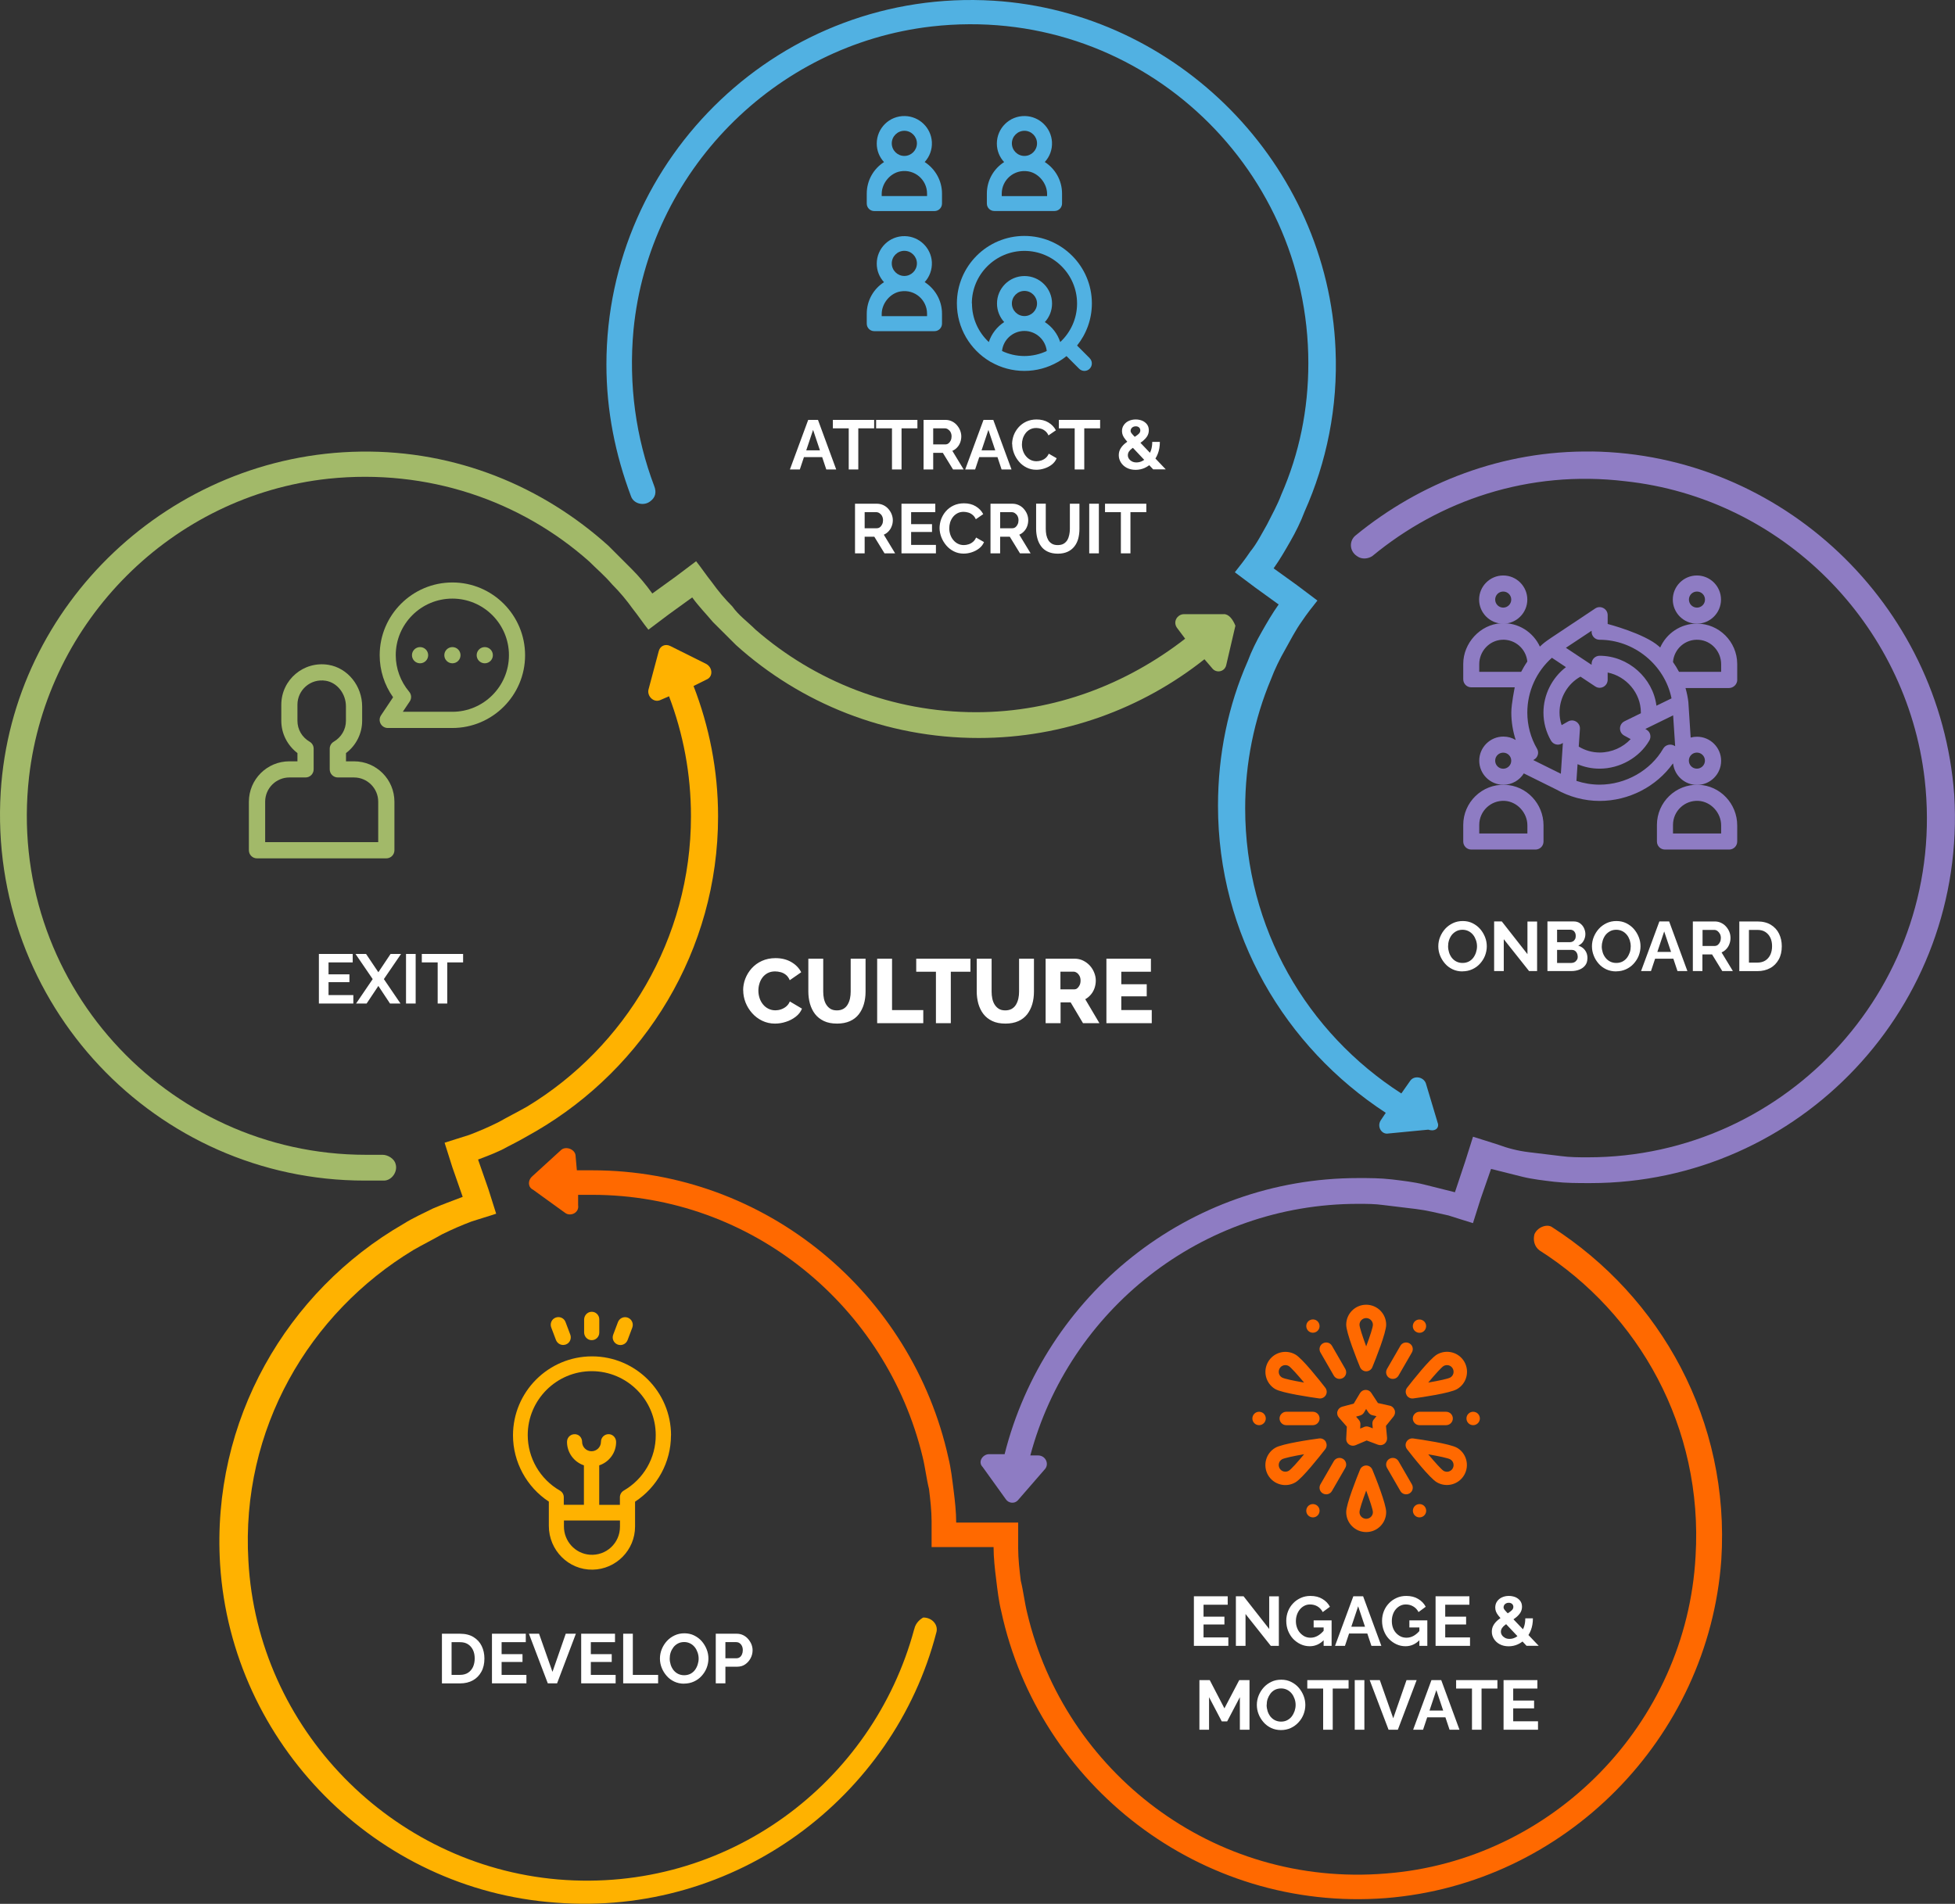 <?xml version="1.0" encoding="UTF-8"?> <svg xmlns="http://www.w3.org/2000/svg" id="Livello_2" data-name="Livello 2" viewBox="0 0 279.8 272.5"><rect x="0" y="0" width="279.8" height="272.5" fill="#333333" stroke="none"/><defs><style> .cls-1 { fill: #8e7cc3; } .cls-1, .cls-2, .cls-3, .cls-4, .cls-5 { fill-rule: evenodd; } .cls-2 { fill: #ffb200; } .cls-3 { fill: #51b1e2; } .cls-6 { fill: #fff; } .cls-4 { fill: #ff6900; } .cls-5 { fill: #a2b969; } .cls-7 { opacity: 0; } </style></defs><g id="Livello_1-2" data-name="Livello 1"><g><path class="cls-5" d="M175.16,87.91h-5.72c-.93,0-1.67,1.11-.93,2.03l1.11,1.48c-8.31,6.46-18.65,10.52-29.92,10.52-12,0-23.08-4.43-31.57-11.82-1.11-1.11-2.41-2.03-3.32-3.32-1.11-1.11-2.03-2.22-2.96-3.51-.74-.92-1.48-2.03-2.22-2.96l-2.95,2.22-3.32,2.4c-.93-1.29-1.85-2.4-2.96-3.51-1.11-1.11-2.22-2.22-3.32-3.32-9.42-8.49-21.79-13.67-35.46-13.48C24.48,65.01,1.76,86.43.1,113.39c-1.84,30.29,22.16,55.59,52.07,55.59h2.78c1.11,0,2.03-1.29,1.66-2.4-.19-.74-1.11-1.29-1.85-1.29h-2.4c-28.62,0-51.52-24.93-48.2-54.11,2.59-22.35,20.49-40.26,42.84-42.66,14.22-1.48,27.51,3.14,37.3,11.82,1.11,1.11,2.22,2.03,3.32,3.32,1.11,1.11,2.03,2.22,2.96,3.51.74.92,1.47,2.03,2.22,2.96l2.95-2.22,3.32-2.4c.93,1.29,2.03,2.4,2.95,3.51,1.11,1.11,2.22,2.22,3.33,3.32,9.23,8.31,21.42,13.29,34.71,13.29,12.19,0,23.45-4.24,32.32-11.27l1.11,1.29c.55.74,1.84.56,2.03-.55l1.29-5.54c-.37-.92-.93-1.66-1.66-1.66Z"></path><path class="cls-3" d="M205.72,160.57l-1.66-5.54c-.37-.92-1.66-1.11-2.21-.36l-1.29,1.84c-13.48-8.67-22.35-23.64-22.35-40.81,0-6.47,1.29-12.75,3.69-18.47.55-1.47,1.29-2.96,2.03-4.25.73-1.29,1.47-2.77,2.4-4.06.74-1.11,1.48-2.03,2.22-2.96l-2.95-2.22-3.32-2.39c.92-1.29,1.66-2.59,2.4-3.88.74-1.29,1.48-2.77,2.03-4.24,3.14-7.02,4.8-14.96,4.43-23.27C190.02,23.55,168.6,1.76,142.19.1c-30.29-1.85-55.4,22.35-55.4,52.08,0,6.64,1.29,12.92,3.51,18.83.37,1.11,1.85,1.47,2.77.74.74-.55.92-1.29.55-2.21-2.58-6.83-3.69-14.41-2.95-22.35,2.21-22.54,20.13-40.81,42.66-43.4,29.18-3.32,53.92,19.57,53.92,48.19,0,6.65-1.29,12.93-3.88,18.84-.55,1.47-1.29,2.77-2.03,4.25-.74,1.29-1.48,2.77-2.4,3.88-.74,1.11-1.48,2.03-2.21,2.96l2.95,2.21,3.32,2.4c-.92,1.29-1.66,2.58-2.4,3.88-.74,1.29-1.48,2.77-2.03,4.25-2.77,6.28-4.25,13.29-4.25,20.68,0,18.47,9.6,34.54,24.01,43.95l-.74,1.11c-.55.92.18,2.03,1.11,1.85l5.72-.55c1.11.36,1.66-.37,1.29-1.11Z"></path><path class="cls-1" d="M227.81,64.63c-12.74-.18-24.56,4.44-33.8,12.01-.92.74-.92,2.21.19,2.95.73.55,1.66.37,2.21,0,9.61-7.94,22.35-12.37,36.2-10.71,22.35,2.4,40.26,20.31,42.85,42.66,3.32,29.18-19.57,54.11-48.2,54.11-1.29,0-2.58,0-3.88-.18-1.66-.19-3.14-.37-4.62-.56-1.48-.18-2.96-.55-4.43-1.1-1.11-.37-2.4-.74-3.51-1.11l-1.11,3.51-1.48,4.44c-1.48-.37-2.96-.74-4.43-1.11-1.48-.37-3.14-.55-4.62-.73-1.67-.19-3.14-.19-4.8-.19-24.38,0-44.88,16.81-50.6,39.52h-2.22c-.92,0-1.66,1.11-.92,1.84l3.32,4.62c.37.56,1.29.74,1.84,0l3.69-4.25c.74-.74.19-2.03-.92-2.03h-1.11c5.53-20.68,24.37-36.01,46.91-36.01,1.29,0,2.4,0,3.69.18,1.66.19,3.14.37,4.62.56,1.48.18,2.96.55,4.62.92,1.11.37,2.4.74,3.51,1.1l1.11-3.51,1.48-4.25c1.48.37,2.96.74,4.43,1.11,1.48.37,3.14.55,4.62.73,1.67.19,3.32.19,5.17.19,29.92,0,53.92-25.3,52.07-55.59-2.03-27.33-24.74-48.76-51.89-49.13Z"></path><path class="cls-4" d="M219.59,176.76h0c-.18.74,0,1.66.74,2.21,14.22,9.05,23.45,25.3,22.34,43.77-1.29,24-20.49,43.58-44.32,45.42-24.75,2.03-45.98-14.59-51.34-37.3-.37-1.48-.55-3.14-.92-4.62-.18-1.48-.37-3.14-.37-4.62v-3.69h-8.87c0-1.48-.18-3.14-.37-4.62s-.37-3.14-.74-4.62c-5.17-23.45-26.03-41.18-50.96-41.18h-2.22l-.18-2.03c0-.92-1.3-1.48-2.03-.92l-4.25,3.88c-.56.55-.56,1.48.18,1.84l4.61,3.33c.74.55,2.03,0,1.85-1.11v-1.48h2.03c22.9,0,42.1,16.06,47.27,37.49.37,1.48.55,3.14.92,4.62.18,1.48.37,3.14.37,4.62v3.69h8.87c0,1.48.18,3.14.37,4.62.18,1.48.37,3.14.74,4.62,5.35,24.75,28.44,43.03,55.03,41,25.66-2.03,46.17-22.9,48.01-48.38,1.29-19.95-8.68-37.67-24.19-47.64-.74-.55-2.22,0-2.59,1.11Z"></path><path class="cls-2" d="M130.84,233.19c-5.91,21.97-26.78,37.85-50.97,35.82-23.82-2.03-43.03-21.6-44.32-45.61-1.11-18.83,8.68-35.46,23.64-44.5,1.29-.74,2.77-1.48,4.06-2.22,1.48-.73,2.77-1.29,4.25-1.85,1.11-.37,2.4-.73,3.51-1.11l-1.11-3.51-1.48-4.24c1.48-.56,2.95-1.11,4.25-1.85,1.48-.74,2.77-1.48,4.06-2.22,15.51-9.05,26.04-25.85,26.04-45.05,0-6.65-1.29-12.93-3.51-18.66l1.85-.92c.93-.37.93-1.66,0-2.22l-5.17-2.58c-.74-.37-1.48,0-1.66.73l-1.48,5.54c-.18.92.74,1.85,1.66,1.48l1.29-.56c2.03,5.36,3.14,11.08,3.14,17.18,0,17.54-9.42,33.05-23.45,41.55-1.29.73-2.77,1.48-4.06,2.21-1.48.74-2.77,1.29-4.24,1.85-1.11.37-2.4.74-3.51,1.11l1.11,3.51,1.48,4.24c-1.48.56-2.96,1.11-4.25,1.66-1.48.74-2.77,1.3-4.25,2.22-16.62,9.6-27.51,28.07-26.22,48.76,1.66,25.66,22.34,46.53,48.02,48.38,25.85,2.03,48.38-15.14,54.47-38.6.37-1.11-.55-2.21-1.85-2.21-.37.19-1.1.73-1.29,1.66Z"></path><rect class="cls-7" x="93.06" y="111.62" width="87.92" height="46.06"></rect><path class="cls-6" d="M106.36,141.74c0-.56.1-1.12.31-1.66.21-.54.51-1.03.91-1.48.4-.44.88-.8,1.46-1.06.57-.26,1.22-.4,1.95-.4.87,0,1.62.19,2.26.56.64.37,1.11.86,1.42,1.46l-1.64,1.14c-.14-.33-.32-.58-.55-.77-.23-.18-.48-.31-.75-.38-.27-.07-.54-.11-.79-.11-.41,0-.76.08-1.07.24-.3.16-.55.37-.75.64-.2.27-.35.57-.44.9-.1.33-.14.66-.14.99,0,.36.06.71.17,1.05.11.34.28.64.49.9.21.26.47.47.77.62.3.15.64.23,1,.23.26,0,.52-.04.79-.13.27-.09.52-.22.75-.41.23-.19.41-.43.53-.73l1.74,1.03c-.18.45-.48.84-.9,1.16-.42.32-.89.57-1.41.73-.52.17-1.04.25-1.55.25-.67,0-1.28-.14-1.84-.41-.56-.27-1.04-.64-1.44-1.09-.4-.45-.72-.97-.94-1.53-.22-.57-.33-1.15-.33-1.74ZM119.8,146.51c-.74,0-1.37-.12-1.89-.37-.52-.25-.94-.58-1.27-1.01-.33-.43-.56-.92-.72-1.47-.15-.55-.23-1.13-.23-1.73v-4.71h2.13v4.71c0,.35.03.68.1,1.01.07.32.18.61.34.86.16.25.36.45.6.6.25.15.55.22.92.22s.68-.08.94-.23c.25-.15.45-.35.6-.61.15-.26.26-.54.33-.86.07-.32.1-.65.1-.99v-4.71h2.13v4.71c0,.64-.08,1.24-.24,1.79-.16.55-.41,1.04-.73,1.46-.33.42-.75.75-1.27.98-.52.23-1.13.35-1.85.35ZM125.54,146.45v-9.23h2.13v7.36h4.47v1.87h-6.6ZM138.89,139.09h-2.81v7.36h-2.13v-7.36h-2.82v-1.87h7.76v1.87ZM143.9,146.51c-.74,0-1.37-.12-1.89-.37-.52-.25-.94-.58-1.27-1.01-.33-.43-.56-.92-.72-1.47-.15-.55-.23-1.13-.23-1.73v-4.71h2.13v4.71c0,.35.03.68.1,1.01.07.32.18.61.34.86.16.25.36.45.6.6.25.15.55.22.92.22s.68-.08.94-.23c.25-.15.45-.35.6-.61.15-.26.26-.54.33-.86.07-.32.1-.65.1-.99v-4.71h2.13v4.71c0,.64-.08,1.24-.24,1.79-.16.55-.41,1.04-.73,1.46-.33.42-.75.75-1.27.98-.52.23-1.13.35-1.85.35ZM149.65,146.45v-9.23h4.16c.43,0,.83.09,1.2.27.37.18.69.42.96.71.27.3.48.63.63,1.01.15.37.23.75.23,1.13s-.06.74-.18,1.09c-.12.34-.29.65-.52.92-.23.27-.49.5-.81.67l2.03,3.43h-2.35l-1.77-2.98h-1.44v2.98h-2.13ZM151.78,141.61h1.95c.17,0,.33-.05.46-.16.13-.11.24-.26.33-.45.09-.19.13-.41.13-.66s-.05-.47-.15-.66c-.1-.19-.22-.33-.37-.44-.15-.1-.3-.16-.47-.16h-1.89v2.52ZM164.84,144.58v1.87h-6.49v-9.23h6.37v1.87h-4.24v1.79h3.64v1.73h-3.64v1.96h4.36Z"></path><rect class="cls-7" x="106.15" y="55.35" width="67.51" height="26.86"></rect><path class="cls-6" d="M115.67,60.1h1.4l2.61,7.1h-1.42l-.59-1.77h-2.61l-.59,1.77h-1.42l2.62-7.1ZM117.35,64.46l-.98-2.93-.98,2.93h1.96ZM125.11,61.31h-2.27v5.89h-1.37v-5.89h-2.27v-1.21h5.91v1.21ZM131.3,61.31h-2.27v5.89h-1.37v-5.89h-2.27v-1.21h5.91v1.21ZM132.18,67.2v-7.1h3.14c.33,0,.63.07.9.2.28.13.52.31.72.54.2.23.36.48.47.76.11.28.17.57.17.86s-.05.59-.15.86c-.1.28-.25.52-.45.73-.19.21-.42.37-.68.48l1.62,2.67h-1.52l-1.46-2.38h-1.38v2.38h-1.38ZM133.56,63.61h1.73c.17,0,.33-.05.46-.15.13-.1.24-.24.32-.42.08-.17.12-.37.12-.58,0-.23-.05-.42-.14-.6-.09-.17-.21-.3-.36-.4-.14-.1-.3-.15-.46-.15h-1.67v2.3ZM140.76,60.1h1.4l2.61,7.1h-1.42l-.59-1.77h-2.61l-.59,1.77h-1.42l2.62-7.1ZM142.44,64.46l-.98-2.93-.98,2.93h1.96ZM144.85,63.59c0-.43.08-.86.23-1.28.16-.42.39-.8.69-1.14.3-.34.67-.62,1.1-.82.43-.2.93-.31,1.48-.31.65,0,1.22.14,1.7.43.48.29.83.66,1.07,1.12l-1.06.73c-.12-.27-.28-.48-.47-.63-.19-.16-.4-.27-.62-.33-.22-.06-.44-.1-.65-.1-.35,0-.65.07-.91.21-.26.14-.47.32-.64.55-.17.23-.3.48-.39.76-.08.28-.12.56-.12.84,0,.31.05.61.15.91.1.29.24.55.43.77.18.22.4.4.66.53.26.13.54.19.85.19.22,0,.44-.04.67-.11.23-.07.44-.19.63-.35.19-.16.34-.37.45-.62l1.13.65c-.14.35-.37.65-.68.9-.32.25-.67.43-1.07.56-.39.13-.78.19-1.17.19-.51,0-.97-.11-1.39-.32-.42-.21-.78-.49-1.08-.84-.3-.35-.54-.74-.71-1.18-.17-.44-.26-.88-.26-1.32ZM157.45,61.31h-2.27v5.89h-1.37v-5.89h-2.27v-1.21h5.91v1.21ZM165.06,67.2l-3.34-3.55c-.28-.3-.5-.55-.67-.77-.17-.21-.29-.41-.36-.59-.07-.18-.11-.37-.11-.57,0-.34.08-.63.26-.88.17-.25.4-.45.7-.59.3-.14.63-.21,1-.21.33,0,.64.06.92.17.28.12.51.29.69.52.18.23.27.52.27.86,0,.31-.08.59-.23.84-.16.25-.37.48-.62.69-.26.21-.55.41-.88.61-.24.15-.46.3-.65.44-.2.14-.35.3-.46.46s-.16.34-.16.53.05.35.16.51c.11.16.25.28.44.38.19.1.4.14.64.14.29,0,.57-.07.84-.21.27-.14.51-.34.72-.6.21-.26.38-.57.51-.92.12-.36.18-.76.18-1.21h1.09c0,.63-.1,1.2-.29,1.69-.19.49-.45.91-.78,1.25-.33.34-.7.6-1.11.79-.41.18-.84.27-1.29.27-.49,0-.91-.1-1.27-.29-.36-.19-.64-.45-.84-.77-.2-.32-.3-.66-.3-1.03s.09-.69.26-.97c.17-.28.39-.52.66-.74.27-.21.53-.4.8-.57.29-.18.54-.34.74-.47.2-.13.35-.26.46-.38.11-.13.16-.27.16-.42,0-.18-.06-.32-.18-.43-.12-.11-.28-.16-.47-.16-.15,0-.28.03-.39.09-.11.06-.2.14-.26.24s-.09.21-.09.33c0,.09.03.18.09.27.06.09.16.21.3.36.14.15.34.36.59.62l4.05,4.25h-1.76Z"></path><path class="cls-6" d="M122.37,79.2v-7.1h3.14c.33,0,.63.07.91.2.28.13.52.31.72.54.2.23.36.48.47.76.11.28.17.57.17.86s-.05.59-.16.86c-.1.28-.25.52-.45.73-.19.21-.42.37-.68.48l1.62,2.67h-1.52l-1.46-2.38h-1.38v2.38h-1.38ZM123.75,75.61h1.73c.17,0,.33-.05.46-.15.13-.1.24-.24.32-.42.08-.17.12-.37.12-.58,0-.23-.05-.42-.14-.6-.09-.17-.21-.3-.36-.4-.14-.1-.3-.15-.46-.15h-1.67v2.3ZM133.95,77.99v1.21h-4.93v-7.1h4.84v1.21h-3.46v1.71h2.99v1.12h-2.99v1.85h3.55ZM134.47,75.59c0-.43.08-.86.23-1.28.16-.42.38-.8.68-1.14.3-.34.67-.62,1.1-.82.43-.2.93-.31,1.48-.31.65,0,1.22.14,1.69.43.48.29.83.66,1.07,1.12l-1.06.73c-.12-.27-.28-.48-.47-.63-.19-.16-.4-.27-.62-.33-.22-.06-.44-.1-.65-.1-.35,0-.65.07-.9.21-.26.14-.47.32-.65.55-.17.23-.3.48-.39.76-.08.28-.12.56-.12.84,0,.31.05.61.15.91.1.29.24.55.43.77.18.22.4.4.66.53.26.13.54.19.85.19.22,0,.44-.04.67-.11.23-.07.44-.19.63-.35.19-.16.34-.37.45-.62l1.13.65c-.14.35-.37.65-.69.9-.32.25-.67.43-1.06.56-.39.13-.78.19-1.17.19-.51,0-.97-.11-1.39-.32-.42-.21-.78-.49-1.08-.84-.3-.35-.54-.74-.71-1.18-.17-.44-.26-.88-.26-1.32ZM141.76,79.2v-7.1h3.14c.33,0,.63.07.91.2.28.13.52.31.72.54.2.23.36.48.47.76.11.28.16.57.16.86s-.05.59-.15.86c-.1.28-.25.52-.45.73-.19.21-.42.37-.68.48l1.62,2.67h-1.52l-1.46-2.38h-1.38v2.38h-1.38ZM143.14,75.61h1.73c.17,0,.33-.05.46-.15.13-.1.24-.24.32-.42.08-.17.12-.37.12-.58,0-.23-.05-.42-.14-.6-.09-.17-.21-.3-.36-.4-.14-.1-.3-.15-.46-.15h-1.67v2.3ZM151.4,79.25c-.57,0-1.05-.1-1.45-.29-.4-.19-.72-.45-.96-.79-.24-.33-.42-.71-.53-1.14-.11-.42-.17-.86-.17-1.32v-3.62h1.38v3.62c0,.29.03.58.08.85.06.28.15.52.28.75.13.22.31.39.53.52.22.13.49.19.82.19s.61-.06.84-.19c.22-.13.4-.31.53-.52.13-.22.22-.47.28-.75.06-.28.09-.56.09-.84v-3.62h1.37v3.62c0,.49-.06.94-.17,1.37-.12.43-.3.8-.55,1.12-.25.32-.57.58-.96.76-.39.18-.86.28-1.41.28ZM155.89,79.2v-7.1h1.38v7.1h-1.38ZM164.06,73.31h-2.27v5.89h-1.37v-5.89h-2.27v-1.21h5.91v1.21Z"></path><rect class="cls-7" x="198.61" y="128.64" width="62.65" height="13.13"></rect><path class="cls-6" d="M209.31,139.04c-.52,0-.99-.1-1.41-.3-.42-.2-.79-.47-1.09-.82-.3-.34-.54-.73-.71-1.16-.17-.43-.25-.87-.25-1.32s.09-.93.27-1.36c.18-.43.42-.81.73-1.15.31-.34.68-.6,1.1-.8.42-.2.89-.3,1.4-.3s.98.1,1.4.31c.42.21.78.48,1.09.83.3.35.53.73.7,1.16.17.43.25.87.25,1.32s-.09.91-.26,1.35c-.17.43-.42.81-.73,1.15-.31.34-.68.6-1.1.79-.42.19-.89.29-1.39.29ZM207.25,135.44c0,.31.05.6.14.89.09.29.23.54.4.77.18.22.39.4.65.53.26.13.55.2.88.2s.63-.07.89-.2c.26-.14.48-.32.65-.55.17-.23.3-.49.39-.77.09-.28.14-.57.14-.85,0-.31-.05-.6-.15-.89-.1-.28-.23-.54-.41-.76-.18-.22-.39-.4-.65-.53-.26-.13-.54-.2-.86-.2-.34,0-.64.07-.9.21-.26.14-.47.32-.65.54-.17.23-.3.48-.39.76-.09.28-.13.57-.13.86ZM215.22,134.43v4.56h-1.38v-7.1h1.1l3.67,4.68v-4.67h1.38v7.09h-1.15l-3.62-4.56ZM227.19,137.16c0,.4-.1.74-.31,1.01-.21.27-.48.47-.83.61-.35.14-.73.21-1.15.21h-3.43v-7.1h3.8c.33,0,.62.09.87.27.24.18.43.4.56.68.13.28.2.57.2.86,0,.34-.09.66-.26.97-.17.31-.43.53-.76.68.41.12.73.34.96.65.24.31.36.7.36,1.16ZM222.85,133.07v1.79h1.84c.15,0,.29-.04.42-.11.13-.07.23-.18.3-.31.08-.13.11-.29.11-.48s-.03-.34-.1-.47c-.07-.13-.16-.24-.28-.31-.12-.07-.25-.11-.39-.11h-1.9ZM225.8,136.9c0-.18-.04-.34-.11-.48-.07-.14-.17-.26-.3-.34-.12-.08-.27-.12-.42-.12h-2.12v1.87h2.05c.17,0,.32-.04.46-.12.14-.08.24-.2.33-.33s.12-.29.12-.46ZM231.3,139.04c-.52,0-.99-.1-1.42-.3-.42-.2-.79-.47-1.09-.82-.3-.34-.54-.73-.7-1.16-.17-.43-.25-.87-.25-1.32s.09-.93.27-1.36c.18-.43.42-.81.73-1.15.31-.34.68-.6,1.1-.8.42-.2.89-.3,1.4-.3s.98.1,1.41.31c.42.21.78.48,1.09.83.3.35.53.73.7,1.16.17.43.25.87.25,1.32s-.09.91-.26,1.35c-.17.43-.42.81-.73,1.15-.31.34-.68.6-1.1.79-.42.19-.88.29-1.38.29ZM229.24,135.44c0,.31.05.6.14.89.09.29.23.54.41.77.18.22.39.4.65.53.26.13.55.2.88.2s.63-.07.89-.2c.26-.14.48-.32.65-.55.17-.23.3-.49.4-.77.09-.28.13-.57.13-.85,0-.31-.05-.6-.14-.89-.1-.28-.23-.54-.41-.76-.18-.22-.39-.4-.65-.53-.26-.13-.55-.2-.87-.2-.34,0-.64.07-.89.21-.26.14-.47.32-.65.54-.17.23-.3.48-.39.76-.09.28-.14.57-.14.86ZM237.49,131.89h1.4l2.61,7.1h-1.42l-.59-1.77h-2.61l-.59,1.77h-1.42l2.62-7.1ZM239.16,136.25l-.98-2.93-.98,2.93h1.96ZM242.28,138.99v-7.1h3.14c.33,0,.63.07.9.2.28.13.52.31.72.54.2.23.36.48.47.76.11.28.16.57.16.86s-.05.59-.16.87c-.1.28-.25.52-.44.72-.19.21-.42.37-.68.48l1.62,2.67h-1.52l-1.46-2.38h-1.38v2.38h-1.38ZM243.66,135.4h1.73c.17,0,.33-.05.46-.15.13-.1.24-.24.32-.42.08-.17.12-.37.12-.58,0-.23-.05-.42-.14-.59-.09-.17-.21-.3-.35-.41-.14-.1-.3-.15-.46-.15h-1.67v2.3ZM248.93,138.99v-7.1h2.58c.77,0,1.42.16,1.94.48.52.32.91.74,1.17,1.28.26.54.39,1.13.39,1.79,0,.72-.14,1.35-.43,1.88-.29.53-.69.95-1.22,1.24-.52.29-1.14.44-1.85.44h-2.58ZM253.62,135.43c0-.46-.08-.86-.25-1.22-.17-.35-.41-.62-.72-.82-.31-.2-.69-.29-1.14-.29h-1.2v4.68h1.2c.45,0,.84-.1,1.15-.3.31-.2.55-.48.72-.84.16-.36.24-.76.24-1.21Z"></path><rect class="cls-7" x="158.79" y="223.73" width="72.78" height="26.86"></rect><path class="cls-6" d="M175.8,234.37v1.21h-4.93v-7.1h4.84v1.21h-3.46v1.71h2.99v1.12h-2.99v1.85h3.55ZM178.26,231.02v4.56h-1.38v-7.1h1.1l3.67,4.68v-4.67h1.38v7.09h-1.15l-3.62-4.56ZM189.54,234.67c-.59.64-1.29.96-2.08.96-.46,0-.89-.09-1.3-.28-.41-.19-.77-.45-1.08-.77-.31-.33-.55-.71-.73-1.16-.17-.44-.26-.92-.26-1.43,0-.49.09-.95.26-1.38.17-.43.42-.81.73-1.13.31-.33.68-.58,1.1-.77.42-.19.88-.28,1.37-.28.67,0,1.24.14,1.71.43.48.28.84.66,1.08,1.12l-1.03.76c-.18-.35-.43-.62-.75-.81-.32-.19-.68-.28-1.06-.28-.3,0-.57.06-.82.19-.25.13-.46.3-.64.52-.18.22-.32.47-.42.76-.1.29-.15.59-.15.91,0,.34.05.65.16.94.1.29.25.54.44.75.19.21.41.38.66.51.25.12.53.18.84.18.36,0,.7-.09,1.03-.28.33-.19.64-.46.93-.82v1.36h0ZM189.44,232.94h-1.43v-1.01h2.57v3.65h-1.14v-2.64ZM193.69,228.48h1.4l2.61,7.1h-1.42l-.59-1.77h-2.61l-.59,1.77h-1.42l2.62-7.1ZM195.36,232.84l-.98-2.93-.98,2.93h1.96ZM203.24,234.67c-.59.64-1.29.96-2.08.96-.46,0-.89-.09-1.3-.28-.41-.19-.77-.45-1.08-.77-.31-.33-.55-.71-.72-1.16-.17-.44-.26-.92-.26-1.43,0-.49.09-.95.26-1.38.17-.43.42-.81.73-1.13.31-.33.68-.58,1.1-.77.42-.19.88-.28,1.37-.28.67,0,1.24.14,1.71.43.48.28.84.66,1.08,1.12l-1.03.76c-.18-.35-.43-.62-.76-.81-.32-.19-.67-.28-1.05-.28-.3,0-.57.06-.82.19-.25.13-.46.3-.64.52-.18.22-.32.47-.41.76-.1.29-.14.59-.14.91,0,.34.05.65.15.94.1.29.25.54.44.75.19.21.41.38.67.51.25.12.53.18.84.18.36,0,.71-.09,1.04-.28.33-.19.64-.46.92-.82v1.36h0ZM203.14,232.94h-1.43v-1.01h2.57v3.65h-1.14v-2.64ZM210.39,234.37v1.21h-4.93v-7.1h4.84v1.21h-3.46v1.71h2.99v1.12h-2.99v1.85h3.55ZM218.49,235.58l-3.34-3.54c-.28-.3-.51-.55-.68-.77-.17-.21-.29-.41-.36-.59-.07-.18-.11-.37-.11-.57,0-.34.08-.63.25-.88.17-.25.4-.45.7-.59.3-.14.63-.21.99-.21.33,0,.64.06.93.17.28.12.51.29.69.52.18.23.27.52.27.86,0,.31-.08.59-.23.84-.16.25-.37.48-.63.69-.26.21-.55.41-.88.61-.24.15-.46.3-.65.44-.2.14-.35.3-.46.46-.11.16-.17.34-.17.53s.05.35.16.51c.11.16.26.28.44.38.19.1.4.14.64.14.29,0,.57-.07.84-.21.27-.14.51-.34.72-.6.21-.26.38-.57.51-.92.12-.36.18-.76.18-1.21h1.09c0,.63-.1,1.2-.29,1.69-.19.49-.45.91-.78,1.25-.33.34-.7.61-1.11.79-.41.18-.84.27-1.29.27-.49,0-.91-.1-1.27-.29-.36-.19-.64-.45-.84-.77-.2-.32-.3-.66-.3-1.03s.09-.69.26-.97c.17-.28.39-.52.66-.74.27-.21.53-.4.8-.57.29-.18.54-.34.74-.47.2-.13.35-.26.46-.38.11-.13.16-.27.16-.42,0-.18-.06-.32-.19-.43-.12-.11-.28-.16-.47-.16-.15,0-.28.03-.39.09-.11.06-.2.14-.26.24-.06.1-.09.21-.09.33,0,.09.03.18.09.27.06.09.16.21.3.36.14.15.34.35.59.62l4.05,4.25h-1.76Z"></path><path class="cls-6" d="M177.45,247.58v-4.66l-1.82,3.47h-.77l-1.82-3.47v4.66h-1.38v-7.1h1.48l2.1,4.04,2.12-4.04h1.47v7.1h-1.38ZM183.34,247.63c-.52,0-.99-.1-1.41-.3-.42-.2-.79-.47-1.09-.82-.3-.34-.54-.73-.71-1.16-.17-.43-.25-.87-.25-1.33s.09-.92.27-1.36c.18-.43.42-.81.73-1.15.31-.34.68-.6,1.1-.8.42-.2.89-.29,1.4-.29s.98.1,1.4.31c.42.21.79.48,1.09.83.3.35.53.73.7,1.16.17.43.25.87.25,1.32s-.09.92-.26,1.35c-.17.43-.41.81-.73,1.15-.31.34-.68.6-1.1.8-.42.19-.89.29-1.39.29ZM181.28,244.03c0,.31.05.6.14.89.09.29.23.54.4.77.18.22.39.4.65.53.26.13.55.2.88.2s.63-.07.89-.21c.26-.14.48-.32.65-.55.17-.23.3-.49.4-.77.09-.28.14-.57.14-.85,0-.31-.05-.6-.15-.88-.1-.28-.23-.54-.41-.76-.18-.22-.39-.4-.65-.53-.26-.13-.54-.2-.86-.2-.34,0-.64.07-.9.2-.26.14-.47.32-.64.55-.17.23-.3.48-.4.76-.09.28-.13.57-.13.86ZM193.01,241.69h-2.27v5.89h-1.37v-5.89h-2.27v-1.21h5.91v1.21ZM193.89,247.58v-7.1h1.38v7.1h-1.38ZM197.48,240.48l1.92,5.46,1.9-5.46h1.45l-2.69,7.1h-1.33l-2.7-7.1h1.45ZM204.87,240.48h1.4l2.61,7.1h-1.42l-.59-1.77h-2.61l-.59,1.77h-1.42l2.62-7.1ZM206.55,244.84l-.98-2.93-.98,2.93h1.96ZM214.31,241.69h-2.27v5.89h-1.37v-5.89h-2.27v-1.21h5.91v1.21ZM220.12,246.37v1.21h-4.93v-7.1h4.84v1.21h-3.46v1.71h2.99v1.12h-2.99v1.85h3.55Z"></path><rect class="cls-7" x="55.36" y="230.59" width="58.7" height="13.13"></rect><path class="cls-6" d="M63.25,240.94v-7.1h2.58c.77,0,1.42.16,1.94.48.52.32.91.74,1.17,1.28.26.54.39,1.13.39,1.79,0,.72-.14,1.35-.43,1.88-.29.53-.69.95-1.21,1.24-.52.29-1.14.44-1.86.44h-2.58ZM67.94,237.38c0-.46-.08-.86-.25-1.22-.17-.35-.41-.62-.72-.82-.31-.2-.69-.29-1.14-.29h-1.2v4.68h1.2c.45,0,.84-.1,1.15-.3.31-.2.55-.48.72-.84.16-.36.24-.76.24-1.21ZM75.34,239.73v1.21h-4.93v-7.1h4.84v1.21h-3.46v1.71h2.99v1.12h-2.99v1.85h3.55ZM77.15,233.84l1.92,5.46,1.9-5.46h1.45l-2.69,7.1h-1.33l-2.7-7.1h1.45ZM88.11,239.73v1.21h-4.93v-7.1h4.84v1.21h-3.46v1.71h2.99v1.12h-2.99v1.85h3.55ZM89.19,240.94v-7.1h1.38v5.89h3.62v1.21h-5ZM97.91,240.99c-.52,0-.99-.1-1.41-.3-.42-.2-.79-.47-1.09-.82-.3-.34-.54-.73-.71-1.16-.17-.43-.25-.87-.25-1.32s.09-.93.27-1.36c.18-.43.42-.81.73-1.15.31-.34.68-.6,1.1-.8.42-.2.89-.3,1.4-.3s.98.1,1.4.31c.42.21.79.48,1.09.83.3.35.53.73.7,1.16.17.43.25.87.25,1.32s-.09.91-.26,1.35c-.17.43-.42.81-.73,1.15-.31.34-.68.6-1.1.79-.42.19-.89.29-1.39.29ZM95.85,237.39c0,.31.05.6.14.89.09.29.23.54.4.77.18.22.39.4.65.53.26.13.55.2.88.2s.63-.07.89-.2c.26-.14.48-.32.65-.55.17-.23.3-.49.39-.77.09-.28.14-.57.14-.85,0-.31-.05-.6-.15-.89-.1-.28-.23-.54-.41-.76-.18-.22-.39-.4-.65-.53-.26-.13-.54-.2-.86-.2-.34,0-.64.07-.9.21-.26.14-.47.32-.64.54-.17.23-.31.48-.4.76-.09.28-.13.57-.13.86ZM102.44,240.94v-7.1h3.01c.33,0,.63.07.9.2.27.13.51.31.71.54.2.23.36.48.48.76.11.28.17.57.17.86,0,.4-.09.78-.28,1.14-.19.36-.44.65-.77.88-.33.23-.71.34-1.16.34h-1.68v2.38h-1.38ZM103.82,237.35h1.6c.17,0,.32-.05.45-.14.13-.09.24-.23.32-.41.08-.18.12-.38.12-.61,0-.25-.05-.46-.14-.63-.09-.17-.21-.3-.35-.39-.14-.09-.3-.13-.46-.13h-1.54v2.3Z"></path><rect class="cls-7" x="38.6" y="133.29" width="33.09" height="13.13"></rect><path class="cls-6" d="M50.57,142.43v1.21h-4.93v-7.1h4.84v1.21h-3.46v1.71h2.99v1.12h-2.99v1.85h3.55ZM52.39,136.54l1.76,2.62,1.75-2.62h1.5l-2.46,3.6,2.38,3.5h-1.5l-1.67-2.52-1.68,2.52h-1.51l2.38-3.5-2.46-3.6h1.51ZM58.11,143.64v-7.1h1.38v7.1h-1.38ZM66.28,137.75h-2.27v5.89h-1.37v-5.89h-2.27v-1.21h5.91v1.21Z"></path><path class="cls-3" d="M143.41,50.24c.17-1.62,1.55-2.87,3.2-2.87s3.03,1.26,3.2,2.87c-.97.46-2.06.72-3.2.72s-2.23-.26-3.2-.72ZM144.82,43.44c0-.99.81-1.8,1.8-1.8s1.8.81,1.8,1.8-.81,1.8-1.8,1.8c-1,0-1.8-.82-1.8-1.8ZM139.09,43.44c0-4.15,3.38-7.53,7.53-7.53s7.53,3.38,7.53,7.53c0,2.18-.93,4.14-2.41,5.52-.39-1.19-1.17-2.2-2.2-2.86.64-.7,1.03-1.63,1.03-2.65,0-2.17-1.76-3.94-3.94-3.94s-3.94,1.76-3.94,3.94c0,1.02.39,1.95,1.03,2.65-1.03.67-1.82,1.68-2.2,2.86-1.48-1.38-2.41-3.34-2.41-5.52ZM155.96,51.27l-1.81-1.81c1.32-1.65,2.12-3.75,2.12-6.03,0-5.33-4.33-9.66-9.66-9.66s-9.66,4.33-9.66,9.66c0,3.53,1.91,6.64,4.75,8.32.05.04.09.06.15.08,1.4.8,3.03,1.26,4.76,1.26s3.35-.46,4.76-1.26c.06-.03.1-.06.15-.08.39-.23.77-.5,1.12-.78l1.81,1.81c.21.21.49.31.75.31s.55-.1.75-.31c.42-.42.42-1.1,0-1.51Z"></path><path class="cls-3" d="M132.68,28.06h-6.49v-.31c0-1.51,1.21-2.99,2.71-3.23,2.03-.33,3.78,1.23,3.78,3.18v.36ZM127.63,20.52c0-.99.81-1.8,1.8-1.8s1.8.81,1.8,1.8-.81,1.8-1.8,1.8c-.99,0-1.8-.81-1.8-1.8ZM132.34,23.19c.69-.75,1.09-1.76,1.03-2.86-.11-2.05-1.81-3.68-3.86-3.72-2.21-.05-4.03,1.73-4.03,3.94,0,1.02.39,1.95,1.04,2.65-1.49.95-2.47,2.62-2.47,4.51v1.43c0,.59.48,1.07,1.07,1.07h8.63c.59,0,1.07-.48,1.07-1.07v-1.43c0-1.89-.99-3.55-2.48-4.52Z"></path><path class="cls-3" d="M132.68,45.25h-6.49v-.31c0-1.51,1.21-2.99,2.71-3.23,2.03-.33,3.78,1.23,3.78,3.18v.36ZM127.63,37.7c0-.99.81-1.8,1.8-1.8s1.8.81,1.8,1.8-.81,1.8-1.8,1.8-1.8-.81-1.8-1.8ZM132.34,40.38c.69-.75,1.08-1.76,1.03-2.86-.11-2.05-1.81-3.68-3.86-3.72-2.21-.05-4.03,1.73-4.03,3.94,0,1.02.39,1.95,1.04,2.65-1.49.95-2.47,2.62-2.47,4.51v1.43c0,.59.48,1.07,1.07,1.07h8.63c.59,0,1.07-.48,1.07-1.07v-1.43c0-1.9-.99-3.56-2.48-4.52Z"></path><path class="cls-3" d="M143.37,27.71c0-1.95,1.76-3.52,3.79-3.18,1.49.24,2.7,1.73,2.7,3.23v.31h-6.49v-.36ZM144.82,20.52c0-.99.81-1.8,1.8-1.8s1.8.81,1.8,1.8-.81,1.8-1.8,1.8c-1,0-1.8-.81-1.8-1.8ZM142.3,30.2h8.63c.59,0,1.07-.48,1.07-1.07v-1.43c0-1.89-.98-3.55-2.47-4.51.69-.75,1.09-1.76,1.03-2.86-.11-2.05-1.81-3.68-3.86-3.72-2.21-.05-4.03,1.73-4.03,3.94,0,1.02.39,1.95,1.04,2.65-1.49.95-2.47,2.62-2.47,4.51v1.43c0,.59.48,1.06,1.06,1.06Z"></path><path class="cls-4" d="M196.62,203.16c-.16.2-.23.43-.2.69l.05.59-.55-.21c-.23-.09-.49-.08-.71.02l-.54.23.03-.59c.02-.25-.07-.49-.24-.68l-.38-.44.57-.16c.24-.07.44-.22.57-.43l.3-.51.32.49c.14.2.34.35.59.41l.57.13-.38.47ZM199.59,201.81c-.11-.31-.37-.55-.69-.61l-1.69-.38-.95-1.45c-.18-.28-.49-.44-.82-.43s-.63.18-.8.47l-.89,1.49-1.67.45c-.32.09-.56.33-.66.65-.1.31-.02.65.2.9l1.14,1.3-.09,1.73c-.02.33.14.64.41.83.27.19.62.22.92.1l1.6-.68,1.62.61c.31.11.65.07.92-.13.26-.2.4-.52.38-.84l-.16-1.73,1.09-1.35c.2-.25.26-.6.16-.91Z"></path><path class="cls-4" d="M195.53,188.66c.52,0,.96.43.96.96,0,.37-.42,1.64-.96,3.09-.53-1.45-.95-2.72-.96-3.09,0-.53.43-.96.96-.96ZM195.53,196.28c.38,0,.74-.24.88-.59.47-1.14,1.98-4.93,1.98-6.08,0-1.58-1.28-2.86-2.86-2.86s-2.86,1.28-2.86,2.86c0,1.15,1.51,4.95,1.98,6.08.15.35.5.59.88.59Z"></path><path class="cls-4" d="M195.53,217.39c-.52,0-.96-.43-.96-.95,0-.37.42-1.64.96-3.09.53,1.45.95,2.72.96,3.09,0,.52-.43.95-.96.95ZM195.53,209.76c-.38,0-.74.24-.88.59-.47,1.14-1.98,4.93-1.98,6.08,0,1.58,1.28,2.86,2.86,2.86s2.86-1.28,2.86-2.86c0-1.15-1.51-4.95-1.98-6.08-.15-.35-.49-.59-.88-.59Z"></path><path class="cls-4" d="M183.14,195.87c.26-.46.84-.61,1.3-.35.31.19,1.21,1.19,2.2,2.37-1.52-.26-2.83-.54-3.15-.72-.46-.25-.61-.84-.35-1.3ZM182.53,198.83c1,.57,5.04,1.16,6.26,1.33.38.05.76-.13.96-.47.2-.34.16-.75-.07-1.06-.75-.97-3.28-4.18-4.28-4.75-1.37-.79-3.12-.32-3.91,1.05-.79,1.37-.32,3.12,1.05,3.91Z"></path><path class="cls-4" d="M207.91,210.18c-.26.46-.84.61-1.3.35-.31-.19-1.21-1.19-2.2-2.37,1.51.26,2.83.54,3.15.72.46.26.61.84.35,1.3ZM208.52,207.22c-1-.57-5.04-1.16-6.26-1.33-.38-.05-.76.13-.96.47-.2.34-.16.75.07,1.06.75.97,3.28,4.18,4.28,4.75,1.37.79,3.12.32,3.91-1.05.79-1.37.32-3.13-1.05-3.91Z"></path><path class="cls-4" d="M184.44,210.52c-.46.26-1.04.11-1.3-.35-.26-.46-.11-1.04.35-1.3.32-.18,1.64-.46,3.15-.72-.98,1.19-1.88,2.19-2.2,2.37ZM189.75,206.36c-.2-.34-.57-.52-.96-.47-1.22.16-5.26.75-6.26,1.33-1.37.79-1.83,2.54-1.05,3.91.79,1.37,2.54,1.84,3.91,1.05,1-.57,3.53-3.79,4.28-4.75.24-.31.26-.73.07-1.06Z"></path><path class="cls-4" d="M206.61,195.52c.46-.26,1.04-.11,1.3.35.26.46.11,1.04-.35,1.3-.32.18-1.64.46-3.15.72.99-1.19,1.89-2.18,2.2-2.37ZM201.31,199.69c.2.34.57.52.96.47,1.22-.16,5.26-.75,6.26-1.33,1.37-.79,1.83-2.54,1.05-3.91-.79-1.37-2.54-1.84-3.91-1.05-1,.57-3.53,3.79-4.28,4.75-.24.3-.27.73-.07,1.06Z"></path><path class="cls-4" d="M190.89,196.89c.26.46.84.61,1.3.35.46-.26.61-.84.35-1.3l-1.91-3.31c-.26-.46-.84-.61-1.3-.35-.46.26-.61.84-.35,1.3l1.91,3.31Z"></path><path class="cls-4" d="M188.73,189.33c-.26-.46-.84-.61-1.3-.35-.46.26-.61.84-.35,1.3.26.46.84.61,1.3.35.46-.26.61-.84.35-1.3Z"></path><path class="cls-4" d="M200.16,209.15c-.26-.46-.84-.61-1.3-.35s-.61.84-.35,1.3l1.91,3.31c.26.46.84.61,1.3.35.46-.26.61-.84.35-1.3l-1.91-3.31Z"></path><path class="cls-4" d="M203.99,215.76c-.26-.46-.84-.61-1.3-.35-.46.26-.61.84-.35,1.3.26.46.84.61,1.3.35.46-.26.61-.84.35-1.3Z"></path><path class="cls-4" d="M187.9,202.07h-3.81c-.52,0-.96.43-.96.96s.43.96.96.96h3.81c.52,0,.96-.43.96-.96s-.43-.96-.96-.96Z"></path><path class="cls-4" d="M181.16,203.03c0,.52-.43.96-.96.96s-.96-.43-.96-.96.43-.96.96-.96.96.43.96.96Z"></path><path class="cls-4" d="M203.16,202.07c-.52,0-.96.43-.96.96s.43.96.96.96h3.81c.52,0,.96-.43.96-.96s-.43-.96-.96-.96h-3.81Z"></path><path class="cls-4" d="M211.8,203.03c0,.52-.43.96-.96.96s-.96-.43-.96-.96.43-.96.96-.96.96.43.96.96Z"></path><path class="cls-4" d="M192.19,208.8c-.46-.26-1.04-.11-1.3.35l-1.91,3.31c-.26.46-.11,1.04.35,1.3.46.26,1.04.11,1.3-.35l1.91-3.31c.26-.45.11-1.04-.35-1.3Z"></path><path class="cls-4" d="M188.38,215.41c-.46-.26-1.04-.11-1.3.35-.26.46-.11,1.04.35,1.3.46.26,1.04.11,1.3-.35.26-.46.11-1.04-.35-1.3Z"></path><path class="cls-4" d="M198.86,197.24c.46.26,1.04.11,1.3-.35l1.91-3.31c.26-.46.11-1.04-.35-1.3s-1.04-.11-1.3.35l-1.91,3.31c-.26.46-.11,1.04.35,1.3Z"></path><path class="cls-4" d="M203.63,188.99c-.46-.26-1.04-.11-1.3.35-.26.46-.11,1.04.35,1.3.46.26,1.04.11,1.3-.35.26-.46.11-1.04-.35-1.3Z"></path><path class="cls-2" d="M89.28,213.35c-.34.19-.56.56-.56.95v1.09h-2.96v-5.65c1.4-.46,2.42-1.78,2.42-3.34,0-.58-.42-1.07-.99-1.12-.64-.05-1.18.45-1.18,1.09,0,.74-.6,1.35-1.35,1.35s-1.35-.61-1.35-1.35c0-.45-.27-.87-.68-1.02-.76-.27-1.48.28-1.48,1.02,0,1.58,1.02,2.9,2.42,3.37v5.65h-2.88v-1.09c0-.39-.21-.75-.56-.95-2.84-1.63-4.6-4.67-4.6-7.94,0-5.04,4.11-9.15,9.16-9.15s9.16,4.11,9.16,9.15c.02,3.27-1.74,6.31-4.58,7.94ZM88.73,218.54c0,2.32-1.97,4.18-4.34,3.99-2.09-.17-3.68-1.95-3.68-4.04v-.86h8.02v.91ZM96.04,205.45c0-6.24-5.07-11.31-11.31-11.31s-11.31,5.07-11.31,11.31c0,3.82,1.96,7.4,5.13,9.48v3.48c0,3.47,2.81,6.32,6.28,6.26,3.35-.06,6.06-2.81,6.06-6.17v-3.56c3.19-2.09,5.14-5.66,5.14-9.49Z"></path><path class="cls-2" d="M83.6,188.88v1.83c0,.58.45,1.09,1.04,1.11.62.03,1.13-.47,1.13-1.08v-1.9c0-.61-.51-1.11-1.13-1.08-.58.02-1.04.53-1.04,1.11Z"></path><path class="cls-2" d="M81.62,191.03l-.68-1.8c-.21-.57-.84-.85-1.41-.64-.57.21-.85.84-.64,1.41l.68,1.8c.17.43.58.71,1.03.71.13,0,.26-.03.39-.07.56-.21.84-.84.63-1.41Z"></path><path class="cls-2" d="M89.85,188.6c-.57-.21-1.19.07-1.41.64l-.68,1.8c-.21.57.07,1.19.64,1.41.12.04.26.07.39.07.44,0,.86-.27,1.03-.71l.68-1.8c.2-.57-.08-1.19-.65-1.41Z"></path><path class="cls-1" d="M215.14,86.97c-.63,0-1.15-.51-1.15-1.15s.51-1.15,1.15-1.15,1.15.51,1.15,1.15-.52,1.15-1.15,1.15ZM218.59,85.82c0-1.9-1.55-3.45-3.45-3.45s-3.45,1.55-3.45,3.45,1.55,3.45,3.45,3.45,3.45-1.55,3.45-3.45Z"></path><path class="cls-1" d="M242.87,86.97c-.63,0-1.15-.51-1.15-1.15s.51-1.15,1.15-1.15,1.15.51,1.15,1.15-.52,1.15-1.15,1.15ZM246.31,85.82c0-1.9-1.55-3.45-3.45-3.45s-3.45,1.55-3.45,3.45,1.55,3.45,3.45,3.45,3.45-1.55,3.45-3.45Z"></path><path class="cls-1" d="M246.33,96.16h-6.03c-.26-.48-.54-.95-.86-1.4.14-1.87,1.77-3.34,3.72-3.18,1.8.14,3.17,1.69,3.17,3.49v1.09ZM244.01,108.87c0,.63-.51,1.15-1.15,1.15s-1.15-.51-1.15-1.15.51-1.15,1.15-1.15c.64,0,1.15.52,1.15,1.15ZM238.04,107.15c-1.81,3.14-5.39,5.16-9.11,5.16-1.13,0-2.25-.19-3.31-.54l.16-2.39c.99.42,2.05.64,3.15.64,2.91,0,5.7-1.58,7.12-4.02.16-.27.2-.58.12-.88-.12-.43-.39-.61-.69-.78.25-.12,3.74-1.83,3.98-1.95l.29,4.42-.13-.08c-.56-.31-1.26-.12-1.58.42ZM219.97,107.15c-.91-1.57-1.38-3.35-1.38-5.16,0-3.03,1.31-5.88,3.52-7.84l2.01,1.34c-1.98,1.52-3.22,3.93-3.22,6.5,0,1.41.37,2.8,1.08,4.02.32.55,1.02.74,1.57.41l.13-.08-.29,4.41-3.95-1.96.13-.08c.27-.15.45-.4.53-.7.08-.3.02-.6-.13-.87ZM215.14,110.03c-.63,0-1.15-.51-1.15-1.15s.51-1.15,1.15-1.15,1.15.51,1.15,1.15-.52,1.15-1.15,1.15ZM211.71,96.16v-1.09c0-1.84,1.42-3.4,3.26-3.5,1.87-.1,3.45,1.31,3.62,3.12-.33.47-.62.97-.88,1.47h-6ZM232.5,103.24c-.83.4-.87,1.59-.05,2.04l.93.51c-1.1,1.19-2.73,1.92-4.43,1.92-1.07,0-2.1-.3-3-.85l.17-2.52c.06-.92-.93-1.53-1.72-1.06l-.9.51c-.2-.58-.3-1.2-.3-1.82,0-2.13,1.18-4.12,3-5.12l2.11,1.4c.76.51,1.78-.04,1.78-.96v-1.03c2.67.54,4.75,2.94,4.75,5.71v.12l-2.35,1.15ZM228.93,91.57c4.96,0,9.33,3.62,10.3,8.39l-2.16,1.05c-.5-3.96-4.02-7.14-8.13-7.15-.63,0-1.15.51-1.15,1.15v.15c-.35-.24-3.21-2.14-3.68-2.44l3.68-2.44v.15c0,.63.51,1.14,1.14,1.14ZM248.63,97.31v-2.3c-.02-3.16-2.59-5.75-5.77-5.75-2.35,0-4.36,1.41-5.25,3.42-.06-.06-.13-.12-.2-.18-2.07-1.83-7.32-3.19-7.32-3.19v-1.26c0-.92-1.03-1.46-1.78-.96-7.22,4.82-6.99,4.58-7.92,5.46-.96-2.07-3.1-3.49-5.56-3.34-2.98.17-5.41,2.83-5.41,5.81v2.21c0,.63.51,1.15,1.15,1.15h6.22s-.49,2.39-.49,3.6c0,1.34.22,2.68.63,3.94-.52-.32-1.12-.49-1.77-.49-1.9,0-3.45,1.55-3.45,3.45s1.55,3.45,3.45,3.45c1.23,0,2.32-.65,2.93-1.63l4.64,2.3c1.88,1.06,4.03,1.64,6.21,1.64,4.18,0,8.12-2.05,10.48-5.35l.04.03c.21,1.71,1.67,3.03,3.42,3.03,1.9,0,3.45-1.55,3.45-3.45s-1.55-3.45-3.45-3.45c-.32,0-.62.04-.91.12,0,0-.33-5.07-.33-5.08-.08-.68-.22-1.36-.41-2.01h6.25c.63-.02,1.15-.54,1.16-1.17Z"></path><path class="cls-1" d="M239.44,118.07c0-1.96,1.65-3.55,3.64-3.44,1.79.1,3.25,1.71,3.25,3.5v1.17h-6.89v-1.23ZM237.14,118.07v2.38c0,.63.51,1.15,1.15,1.15h9.19c.63,0,1.15-.51,1.15-1.15v-2.31c0-3.1-2.43-5.7-5.53-5.81-3.27-.12-5.96,2.5-5.96,5.75Z"></path><path class="cls-1" d="M211.71,118.07c0-1.96,1.65-3.55,3.64-3.44,1.79.1,3.25,1.71,3.25,3.5v1.17h-6.89v-1.23ZM209.42,118.07v2.38c0,.63.51,1.15,1.15,1.15h9.19c.63,0,1.15-.51,1.15-1.15v-2.31c0-3.1-2.43-5.7-5.53-5.81-3.27-.12-5.96,2.5-5.96,5.75Z"></path><path class="cls-5" d="M54.15,120.54h-16.2v-5.79c0-1.92,1.56-3.47,3.47-3.47h2.31c.64,0,1.16-.52,1.16-1.16v-2.96c0-.42-.22-.79-.58-1-1.09-.64-1.74-1.75-1.74-2.99v-2.31c0-2.07,1.85-3.78,4.06-3.42,1.64.27,2.88,1.85,2.88,3.67v2.06c0,1.23-.65,2.35-1.74,2.99-.36.21-.58.59-.58,1v2.96c0,.64.52,1.16,1.16,1.16h2.31c1.92,0,3.47,1.56,3.47,3.47v5.79h0ZM50.68,108.97h-1.16v-1.18c1.44-1.08,2.31-2.8,2.31-4.61v-2.06c0-2.95-2.07-5.51-4.82-5.96-3.56-.58-6.75,2.15-6.75,5.71v2.31c0,1.81.87,3.51,2.31,4.61v1.18h-1.16c-3.2,0-5.79,2.59-5.79,5.79v6.94c0,.64.52,1.16,1.16,1.16h18.51c.64,0,1.16-.52,1.16-1.16v-6.94c0-3.2-2.58-5.79-5.78-5.79Z"></path><path class="cls-5" d="M61.28,93.78c0,.64-.52,1.16-1.16,1.16s-1.16-.52-1.16-1.16.52-1.16,1.16-1.16,1.16.52,1.16,1.16Z"></path><path class="cls-5" d="M65.91,93.78c0,.64-.52,1.16-1.16,1.16s-1.16-.52-1.16-1.16.52-1.16,1.16-1.16,1.16.52,1.16,1.16Z"></path><path class="cls-5" d="M70.54,93.78c0,.64-.52,1.16-1.16,1.16s-1.16-.52-1.16-1.16.52-1.16,1.16-1.16,1.16.52,1.16,1.16Z"></path><path class="cls-5" d="M64.75,101.88h-7.1l.99-1.48c.29-.43.26-.99-.08-1.39-1.23-1.46-1.92-3.32-1.92-5.23,0-4.47,3.63-8.1,8.1-8.1s8.1,3.63,8.1,8.1-3.64,8.1-8.1,8.1ZM64.75,83.37c-5.74,0-10.41,4.67-10.41,10.41,0,2.16.67,4.27,1.92,6.02l-1.73,2.59c-.24.36-.26.81-.06,1.19.2.38.6.62,1.02.62h9.25c5.74,0,10.41-4.67,10.41-10.41s-4.66-10.42-10.4-10.42Z"></path></g></g></svg> 